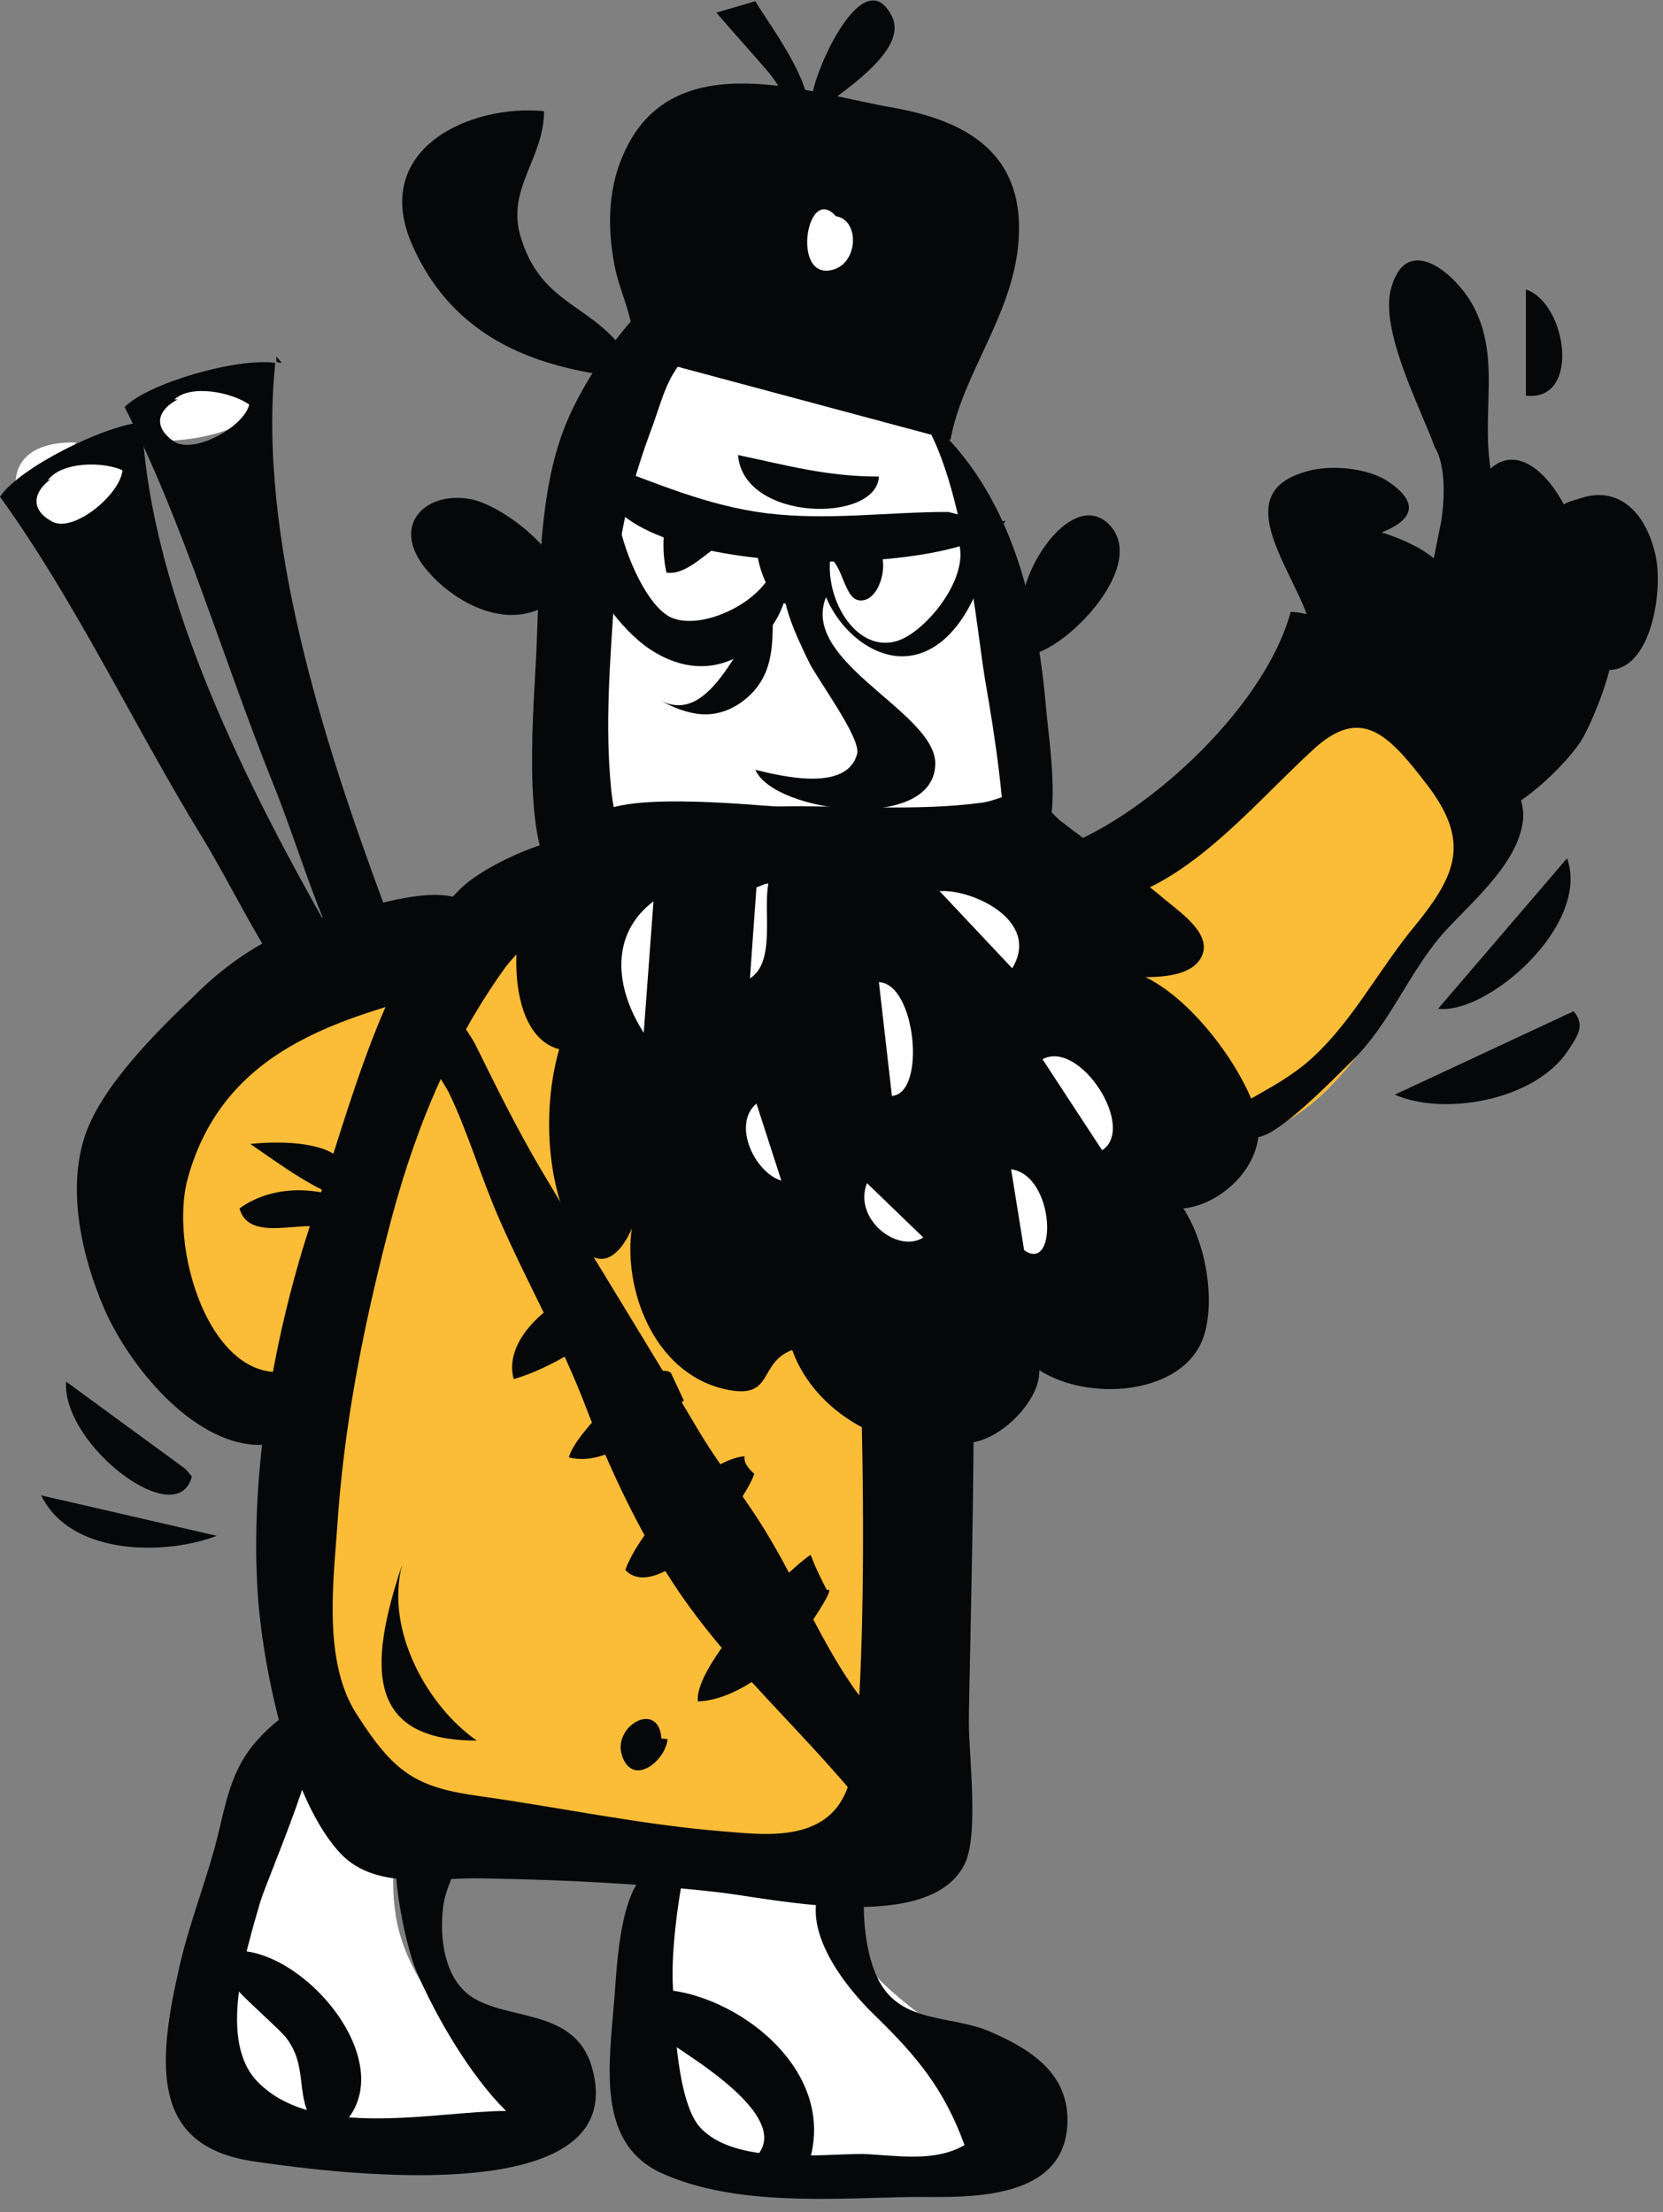 <svg width="103" height="137" viewBox="0 0 103 137" fill="none" xmlns="http://www.w3.org/2000/svg">
<rect x="0" y="0" width="103" height="137" fill="#808080" stroke="none"/>
<g>
<path d="M8.39 25.442C9.129 24.033 13.223 22.311 14.834 23.642C18.123 26.538 11.142 27.556 9.397 27.243C9.129 25.912 9.464 24.503 10.404 23.798" fill="white"/>
<path d="M4.027 28.965C6.377 27.008 10.672 28.26 8.189 32.253C4.094 38.985 -3.692 27.243 4.699 27.399" fill="white"/>
<path d="M56.718 25.051C59.537 27.086 59.537 31.157 60.477 34.445C61.417 37.811 63.162 40.473 64.034 43.917C65.041 47.91 65.78 52.059 62.558 54.329C58.061 57.382 49.335 57.147 44.368 56.756C36.984 56.208 36.38 49.162 35.91 41.803C35.508 36.167 34.702 29.826 37.32 24.738C39.669 20.119 50.274 13.073 53.429 18.866" fill="white"/>
<path d="M51.013 116.251C52.154 117.895 52.355 120.009 53.698 121.731C55.107 123.531 57.456 125.019 59.135 126.506C65.31 131.986 60.611 133.473 54.772 134.021C51.483 134.334 44.166 136.135 41.213 133.16C35.642 127.446 41.75 116.877 40.273 110.693" fill="white"/>
<path d="M24.5 113.511C24.231 117.034 24.164 119.226 25.775 122.201C27.386 125.254 30.205 125.488 31.95 127.915C36.179 134.021 21.345 133.16 19.063 133.082C11.075 132.847 10.739 128.933 13.156 120.165C15.237 112.18 16.445 107.092 24.5 113.511Z" fill="white"/>
<path d="M69.069 52.763C70.545 52.45 72.022 50.806 73.364 49.945C76.318 48.066 79.137 46.422 81.822 43.995C84.171 41.803 87.326 38.437 90.212 41.255C94.709 45.561 91.756 52.528 89.272 56.834C87.057 60.67 85.044 64.819 81.889 67.793C79.472 70.064 75.714 71.551 72.425 71.629C70.68 71.629 65.377 70.22 65.578 67.95" fill="#FBBC38"/>
<path d="M47.858 82.511C50.543 81.18 53.899 84.233 54.839 87.051C56.45 91.905 55.309 98.481 55.107 103.491C54.973 106.466 55.242 111.084 53.026 112.963C50.811 114.764 46.18 114.529 43.697 114.216C39.199 113.668 34.702 112.493 30.205 111.632C27.52 111.163 23.291 110.771 21.143 108.814C18.257 106.153 16.78 99.498 17.25 95.584C17.922 89.713 18.593 84.859 20.405 79.145C21.613 75.387 23.694 72.647 24.365 68.733C24.835 65.915 25.171 63.801 26.648 61.374C27.923 59.261 34.635 52.998 36.514 57.46" fill="#FBBC38"/>
<path d="M29.467 59.574C25.238 57.538 17.049 61.061 13.29 63.488C9.934 65.68 7.249 71.316 6.779 75.622C6.242 80.71 9.263 83.998 13.089 85.799C16.915 87.521 17.989 89.478 22.083 87.599" fill="#FBBC38"/>
<path d="M58.732 31.705C54.906 31.705 51.281 32.253 47.455 31.783C43.764 31.314 40.609 29.904 37.186 28.652C35.91 36.167 59.873 36.011 62.289 32.253C61.887 32.331 61.417 32.41 58.732 31.705Z" fill="#050708"/>
<path d="M50.543 38.594C50.677 38.594 50.744 38.516 50.744 38.359L50.543 38.594Z" fill="#050708"/>
<path d="M51.416 36.48C48.798 40.786 58.061 43.995 57.926 47.362C57.792 51.589 47.925 50.336 46.784 47.675C48.395 48.066 52.489 49.084 53.094 46.657C53.295 45.639 50.543 41.96 50.073 40.942C49.133 38.985 48.328 37.263 48.395 34.993" fill="#050708"/>
<path d="M54.302 33.975C55.04 34.445 54.705 36.637 53.698 37.106C52.355 37.654 52.355 35.384 51.483 34.601" fill="#050708"/>
<path d="M45.374 33.505C44.368 33.349 42.824 35.697 41.28 35.462C41.012 34.288 41.012 32.801 41.414 31.705" fill="#050708"/>
<path d="M58.866 27.243C59.604 23.25 62.491 19.806 63.028 15.5C63.766 9.394 59.672 7.437 55.242 6.654C50.207 5.793 41.951 2.74 38.797 9.159C37.656 11.429 37.588 13.934 38.058 16.44C38.461 18.475 39.669 20.354 39.065 22.467C39.334 22.467 39.401 22.311 39.602 22.076" fill="#050708"/>
<path d="M39.669 23.485C34.165 23.015 28.393 21.528 25.573 15.265C22.822 9.159 29.265 6.419 33.695 6.889C33.695 9.864 31.279 11.743 32.286 14.796C33.762 19.493 37.588 18.71 39.669 23.485Z" fill="#050708"/>
<path d="M60.007 79.301C60.678 82.041 60.007 103.882 60.007 106.7C60.007 108.658 60.611 113.433 59.806 115.312C57.792 119.852 47.925 117.582 44.502 117.19C39.669 116.642 34.702 116.408 29.802 116.329C27.117 116.251 23.358 117.112 21.143 114.842C17.989 111.554 16.311 103.491 15.975 98.872C15.438 91.122 16.982 82.511 19.398 75.309C21.613 68.811 23.761 59.73 28.527 55.033C30.138 53.468 34.568 51.511 36.783 51.824C37.253 54.642 32.487 58.165 31.145 60.122C27.654 65.054 25.506 70.455 23.963 76.561C22.419 82.589 21.278 88.46 20.875 94.723C20.607 98.324 20.07 103.021 22.083 106.152C24.432 109.832 25.775 110.693 29.735 111.241C34.769 111.945 39.87 113.041 44.972 113.433C47.657 113.668 51.416 114.059 52.557 110.536C53.966 105.918 53.496 80.241 52.624 75.465" fill="#050708"/>
<path d="M53.966 114.999C53.228 116.877 53.362 120.635 54.436 122.67C55.846 125.332 58.866 124.784 61.282 125.802C63.43 126.741 66.115 128.15 66.115 131.281C66.115 136.448 59.672 136.057 56.584 136.057C51.751 136.135 45.576 136.683 40.944 134.569C36.917 132.691 37.723 127.915 38.058 123.688C38.26 121.026 38.528 113.903 42.354 115.938C41.951 117.973 41.549 121.026 41.683 123.14C41.75 125.254 41.951 130.186 43.361 131.751C45.509 134.1 50.811 133.395 53.429 133.395C55.443 133.473 57.859 133.943 59.739 132.847C58.463 129.324 56.718 127.289 54.235 124.862C52.422 123.14 49.066 119.069 51.214 116.173C51.416 116.251 51.55 116.329 53.966 114.999Z" fill="#050708"/>
<path d="M28.527 113.511C28.93 114.998 27.654 116.408 27.453 118.052C27.184 120.165 27.587 122.514 29.131 123.61C31.346 125.175 35.575 124.314 36.649 127.994C39.401 137.388 19.13 134.335 15.774 133.865C9.733 133.004 9.598 128.542 11.008 122.279C11.679 119.069 12.887 116.329 13.626 113.12C14.096 111.084 14.498 109.519 15.707 108.031C16.378 107.248 18.459 104.978 19.465 106.387C20.405 107.64 16.579 116.251 16.109 117.817C15.237 120.87 13.424 126.506 16.042 129.011C19.6 132.534 27.117 130.733 31.346 130.733C29.198 128.62 27.05 125.019 25.775 122.044C25.104 120.478 23.828 114.529 24.969 113.903" fill="#050708"/>
<path d="M28.661 56.286C28.863 56.051 28.997 56.129 29.064 55.894C27.05 54.798 23.963 55.894 21.815 56.364C18.123 57.147 14.901 58.791 12.015 61.687C9.8 63.801 6.377 67.167 5.303 70.22C4.094 73.665 5.101 77.892 6.444 81.023C8.055 84.703 11.881 89.243 15.774 89.478C18.324 89.635 17.72 87.129 18.66 84.703C13.357 86.66 10.404 77.657 11.612 73.038C13.827 64.897 21.143 63.096 27.386 61.374C27.587 61.687 27.386 61.687 27.386 62.001" fill="#050708"/>
<path d="M17.452 22.468C17.317 22.468 17.25 22.468 17.116 22.389C17.116 22.311 17.116 22.154 17.116 22.076C17.183 22.154 17.452 22.468 17.452 22.468Z" fill="#050708"/>
<path d="M16.915 48.536C13.827 40.864 11.411 32.488 7.719 25.207C9.196 23.72 14.633 22.154 17.049 22.468C15.908 33.349 20.204 46.344 23.761 55.973L20.875 58.008C20.942 58.478 20.875 58.791 21.009 59.104C19.465 56.051 18.257 51.824 16.915 48.536ZM10.807 24.738H11.008C9.934 25.286 9.33 26.303 10.739 27.321C11.948 28.182 15.102 26.46 15.438 25.051C14.297 24.268 11.813 23.798 10.807 24.738Z" fill="#050708"/>
<path d="M21.076 59.104C21.143 59.182 21.211 59.339 21.278 59.417C21.211 59.339 21.143 59.182 21.076 59.104Z" fill="#050708"/>
<path d="M9.196 26.147C9.061 26.147 8.927 26.147 8.86 26.147C8.86 26.069 8.86 25.912 8.86 25.834C8.793 25.834 9.129 26.147 9.196 26.147Z" fill="#050708"/>
<path d="M12.552 51.902C8.323 45.013 4.699 37.263 0 30.765C1.208 28.965 6.377 26.382 8.793 26.147C9.33 37.106 15.505 49.005 20.472 57.773L17.989 60.357C18.19 60.826 18.123 61.139 18.257 61.453C16.176 58.791 14.364 54.877 12.552 51.902ZM2.953 29.748L3.155 29.669C2.148 30.374 1.745 31.548 3.289 32.331C4.631 32.957 7.451 30.609 7.585 29.122C6.377 28.573 3.826 28.573 2.953 29.748Z" fill="#050708"/>
<path d="M18.257 61.453C18.324 61.531 18.391 61.609 18.459 61.766C18.391 61.609 18.324 61.531 18.257 61.453Z" fill="#050708"/>
<path d="M26.715 65.445C26.715 66.071 27.319 66.776 27.788 67.637C28.997 70.142 29.802 72.96 30.943 75.544C32.688 79.536 34.769 83.137 36.313 87.208C37.723 90.887 39.535 94.723 41.616 97.933C45.576 104.039 51.147 108.266 55.242 114.216C55.242 112.493 56.181 109.988 56.047 108.658C55.846 106.935 54.167 106.309 53.026 104.743C50.946 101.847 49.536 98.402 47.724 95.349C46.314 92.923 44.502 90.731 43.092 88.304C39.938 82.981 36.649 77.736 33.494 72.412C32.017 69.907 30.742 67.324 29.467 64.74C28.93 63.645 26.715 60.983 26.849 60.2" fill="#050708"/>
<path d="M51.214 98.481C51.953 98.089 49.67 101.377 49.268 101.847C47.724 103.569 45.374 105.291 43.227 105.37C42.958 103.178 48.462 97.463 50.207 96.289C50.342 96.602 50.409 96.915 51.214 98.481Z" fill="#050708"/>
<path d="M46.717 91.279C45.911 93.627 40.676 99.342 38.729 97.228C39.669 94.645 43.629 90.418 46.113 90.183C46.113 90.418 46.046 90.652 46.717 91.279Z" fill="#050708"/>
<path d="M42.354 86.738C40.34 88.226 37.857 90.887 35.239 90.261C35.508 88.852 40.206 84.077 41.549 85.016" fill="#050708"/>
<path d="M38.595 81.258C36.85 83.059 34.031 84.781 31.816 85.407C31.01 82.433 35.441 79.536 37.588 79.614" fill="#050708"/>
<path d="M21.143 71.864C20.07 70.612 16.982 70.69 15.505 70.847C17.452 72.177 19.398 73.665 21.613 74.369C19.465 73.43 16.78 73.43 14.834 74.839C15.438 77.031 18.861 75.465 20.271 76.092" fill="#050708"/>
<path d="M13.089 121.183C17.317 118.913 25.372 127.446 21.211 131.595C20.405 132.456 19.935 132.299 19.264 131.203C18.324 129.638 19.063 127.837 17.653 126.115C16.512 124.862 14.23 123.14 13.089 121.183Z" fill="#050708"/>
<path d="M40.34 123.218C44.905 122.983 52.087 127.915 50.073 134.021C48.798 133.552 47.455 134.648 46.247 134.021C50.274 131.516 41.817 126.898 41.549 126.506" fill="#050708"/>
<path d="M35.038 36.402C34.635 33.975 31.078 31.314 29.198 30.922C26.446 30.374 24.231 32.409 26.245 35.071C28.191 37.576 32.42 39.69 35.038 36.402Z" fill="#050708"/>
<path d="M63.296 37.968C63.028 35.462 66.249 30.452 68.532 32.331C71.418 34.836 65.914 40.394 63.699 40.551" fill="#050708"/>
<path d="M50.274 6.106C50.409 4.384 53.496 -2.505 55.242 1.018C56.45 3.445 50.744 6.498 49.67 7.672C51.214 6.184 47.657 1.566 46.784 0.078C45.979 0.313 45.173 0.548 44.368 0.783C45.374 1.957 46.516 3.21 47.59 4.462C48.798 5.871 49.805 8.768 51.08 9.629" fill="#050708"/>
<path d="M36.649 50.962C37.051 48.771 47.12 49.945 48.194 49.945C52.288 49.867 56.785 50.258 60.813 49.71C62.021 49.553 63.766 48.458 63.766 49.397C64.571 49.632 65.041 50.258 65.645 50.806C67.726 52.45 70.076 53.937 72.089 55.66C73.23 56.599 75.177 57.93 74.371 59.339C73.834 60.278 72.425 60.513 70.948 60.513C74.438 62.235 77.66 67.324 77.929 69.516C78.264 72.177 75.647 74.604 73.297 74.839C74.908 77.344 75.311 81.258 74.371 83.215C72.895 86.347 67.458 86.816 64.37 84.859C64.437 86.582 62.356 88.773 60.611 89.243C55.711 90.574 50.543 87.756 49.066 83.607C46.918 84.39 47.992 86.738 44.905 86.034C40.407 85.016 38.595 79.693 39.132 76.091C38.125 78.362 36.581 78.832 35.306 76.013C33.83 72.882 33.628 68.498 34.635 64.975C30.205 63.879 31.614 51.824 36.649 50.962Z" fill="#050708"/>
<path d="M44.099 62.236C46.583 62.314 46.986 68.576 44.569 69.046L44.099 62.236Z" fill="#050708"/>
<path d="M65.31 52.607C70.478 50.963 78.264 44.074 79.942 37.889C83.366 38.046 87.527 42.273 90.145 44.622C91.823 46.109 94.709 48.536 94.306 50.963C93.904 53.703 90.749 56.208 89.272 57.93C87.259 60.278 86.05 63.41 83.835 65.602C82.493 66.933 80.345 69.124 78.801 70.064C77.66 70.768 76.184 70.69 75.311 69.359C77.123 68.107 79.07 67.324 80.815 65.915C83.634 63.566 85.312 60.122 87.661 57.304C90.279 54.094 91.017 52.059 88.4 48.614C86.05 45.561 84.373 43.682 81.419 46.344C77.459 49.945 72.962 55.66 67.525 55.973C67.726 55.973 67.928 55.973 68.129 55.973" fill="#050708"/>
<path d="M40.743 107.64C40.944 107.718 41.146 107.64 41.347 107.718C41.213 109.049 39.199 110.693 38.528 108.736C37.857 106.7 41.347 104.978 40.944 108.423" fill="#050708"/>
<path d="M54.839 24.111C59.269 24.972 60.343 38.046 61.014 42.117C61.685 45.952 62.222 49.632 62.289 53.546C66.384 54.016 65.041 46.813 64.773 43.682C64.102 36.089 61.954 28.182 54.839 24.111Z" fill="#050708"/>
<path d="M43.16 21.606C41.347 22.78 41.079 24.659 40.273 26.773C39.065 30.061 38.26 33.27 38.058 36.872C37.79 40.864 37.454 44.935 37.857 48.927C38.058 50.963 38.931 53.076 38.998 55.112C37.656 55.19 35.172 55.503 34.299 54.407C32.286 51.824 33.091 43.526 33.225 40.238C33.427 35.776 33.36 30.531 34.971 26.46C36.514 22.546 39.87 18.553 42.891 16.205C43.092 16.361 43.294 16.44 43.428 16.596" fill="#050708"/>
<path d="M48.059 34.053C48.395 36.872 43.361 39.377 41.347 38.124C39.87 37.185 38.528 33.897 38.26 31.94C37.924 32.957 36.783 33.192 36.581 34.132C36.112 36.245 38.729 39.142 40.072 40.081C42.287 41.647 44.77 41.725 46.851 39.846C48.059 38.829 49.67 36.324 48.059 34.053Z" fill="#050708"/>
<path d="M50.744 33.819C50.207 36.871 52.691 40.316 55.51 40.629C58.732 40.942 60.813 37.028 61.215 33.897C60.611 33.427 59.873 33.114 59.135 33.036C60.544 35.306 57.389 39.142 55.577 39.69C52.825 40.551 50.677 36.48 51.617 33.662C51.55 33.505 51.483 33.349 50.744 33.819Z" fill="#050708"/>
<path d="M51.147 34.993C51.684 36.402 49.872 37.733 48.731 37.419C47.254 37.028 46.314 33.427 47.12 32.018" fill="#050708"/>
<path d="M47.858 37.263C47.858 39.768 48.059 41.882 45.979 43.447C44.233 44.7 42.623 44.309 40.877 43.369C44.166 45.091 45.911 39.063 47.858 37.263Z" fill="#050708"/>
<path d="M81.285 39.768C81.419 36.558 75.11 30.531 81.218 29.122C82.493 28.808 84.708 28.965 85.983 29.826C89.138 31.94 85.715 33.114 83.634 33.505C84.507 33.897 85.715 34.367 86.252 35.462C87.527 37.889 86.319 41.647 84.977 42.508" fill="#050708"/>
<path d="M88.87 27.712C87.997 25.286 85.379 20.354 86.185 17.77C87.192 14.326 90.279 17.066 91.286 19.023C92.629 21.606 92.091 24.268 92.159 27.086C92.159 28.573 92.494 29.983 92.696 31.627C93.098 34.758 93.501 39.768 91.353 42.273C90.346 43.526 88.198 44.23 86.923 42.743C85.446 41.021 87.863 38.359 88.4 36.324C88.735 35.071 89.004 33.505 89.272 32.253C89.675 29.435 89.138 28.104 88.87 27.712Z" fill="#050708"/>
<path d="M91.42 30.217C95.045 23.485 101.757 38.281 95.515 39.455C95.313 36.871 94.105 34.132 91.823 33.427C92.091 33.27 92.36 33.036 91.42 30.217Z" fill="#050708"/>
<path d="M96.32 32.018C96.522 31.157 97.193 31.079 97.931 30.844C100.348 30.061 102.026 31.861 102.563 34.523C103.032 36.95 102.093 42.508 98.737 41.334C97.26 40.864 96.522 36.167 96.32 32.018Z" fill="#050708"/>
<path d="M98.602 37.889C101.757 37.42 98.737 44.622 97.931 45.874C96.723 47.753 92.561 51.667 90.346 50.65C89.541 50.258 87.192 46.5 87.124 45.639C86.99 44.152 88.87 41.177 89.34 40.003C90.682 36.637 92.427 33.74 93.165 30.061" fill="#050708"/>
<path d="M83.835 34.993C88.467 35.932 92.024 37.654 91.622 44.309L83.835 34.993Z" fill="#050708"/>
<path d="M58.195 55.19C60.141 55.033 64.504 56.99 62.692 59.965L58.195 55.19Z" fill="white"/>
<path d="M64.571 65.602C66.854 64.349 70.411 69.829 68.263 71.238L64.571 65.602Z" fill="white"/>
<path d="M62.625 72.412C65.377 72.804 65.511 78.91 63.43 77.422L62.625 72.412Z" fill="white"/>
<path d="M54.436 60.826C56.718 60.905 57.389 67.715 55.242 67.872L54.436 60.826Z" fill="white"/>
<path d="M46.851 54.955C47.12 54.877 47.321 54.72 47.59 54.72C47.254 56.442 48.059 59.574 46.449 60.592" fill="white"/>
<path d="M40.475 55.816C37.79 57.852 38.058 61.139 39.87 63.958L40.475 55.816Z" fill="white"/>
<path d="M46.851 68.342C45.307 69.672 46.784 72.647 48.395 73.117L46.851 68.342Z" fill="white"/>
<path d="M53.698 73.273C52.825 75.465 55.577 77.657 57.188 76.64L53.698 73.273Z" fill="white"/>
<path d="M24.902 96.915C23.828 101.064 26.58 105.761 29.534 107.796C22.754 107.796 22.754 103.334 24.902 96.915Z" fill="#050708"/>
<path d="M54.436 29.513C51.147 29.513 48.731 28.808 45.71 28.182C46.046 32.331 54.302 32.409 54.436 29.513Z" fill="#050708"/>
<path d="M51.348 13.386C53.228 13.152 53.295 16.126 51.684 16.674C48.865 17.614 50.006 10.881 51.953 13.621" fill="white"/>
<path d="M84.44 36.089C86.722 35.932 93.434 37.185 92.226 41.412C91.42 44.152 87.393 43.056 85.849 42.195C82.426 40.238 82.157 35.697 84.44 36.089Z" fill="#050708"/>
<path d="M82.09 33.192C82.963 31.705 86.923 33.349 88.064 34.053C89.407 34.914 90.615 36.01 90.481 38.046C90.413 39.533 89.407 40.238 89.138 41.569" fill="#050708"/>
<path d="M94.508 17.927C97.058 18.788 97.931 24.894 94.508 24.503V17.927Z" fill="#050708"/>
<path d="M97.058 53.154C98.535 57.304 92.091 62.862 89.071 62.47L97.058 53.154Z" fill="#050708"/>
<path d="M97.461 62.627C98.2 63.488 97.73 64.114 97.126 65.054C95.045 68.185 89.407 69.124 86.386 67.793" fill="#050708"/>
<path d="M4.094 85.564C3.826 89.478 11.008 94.958 11.881 91.435C11.746 91.279 11.612 91.122 11.478 90.966" fill="#050708"/>
<path d="M2.551 92.609C4.43 96.445 10.404 96.289 13.424 95.114L2.551 92.609Z" fill="#050708"/>
</g>
</svg>
